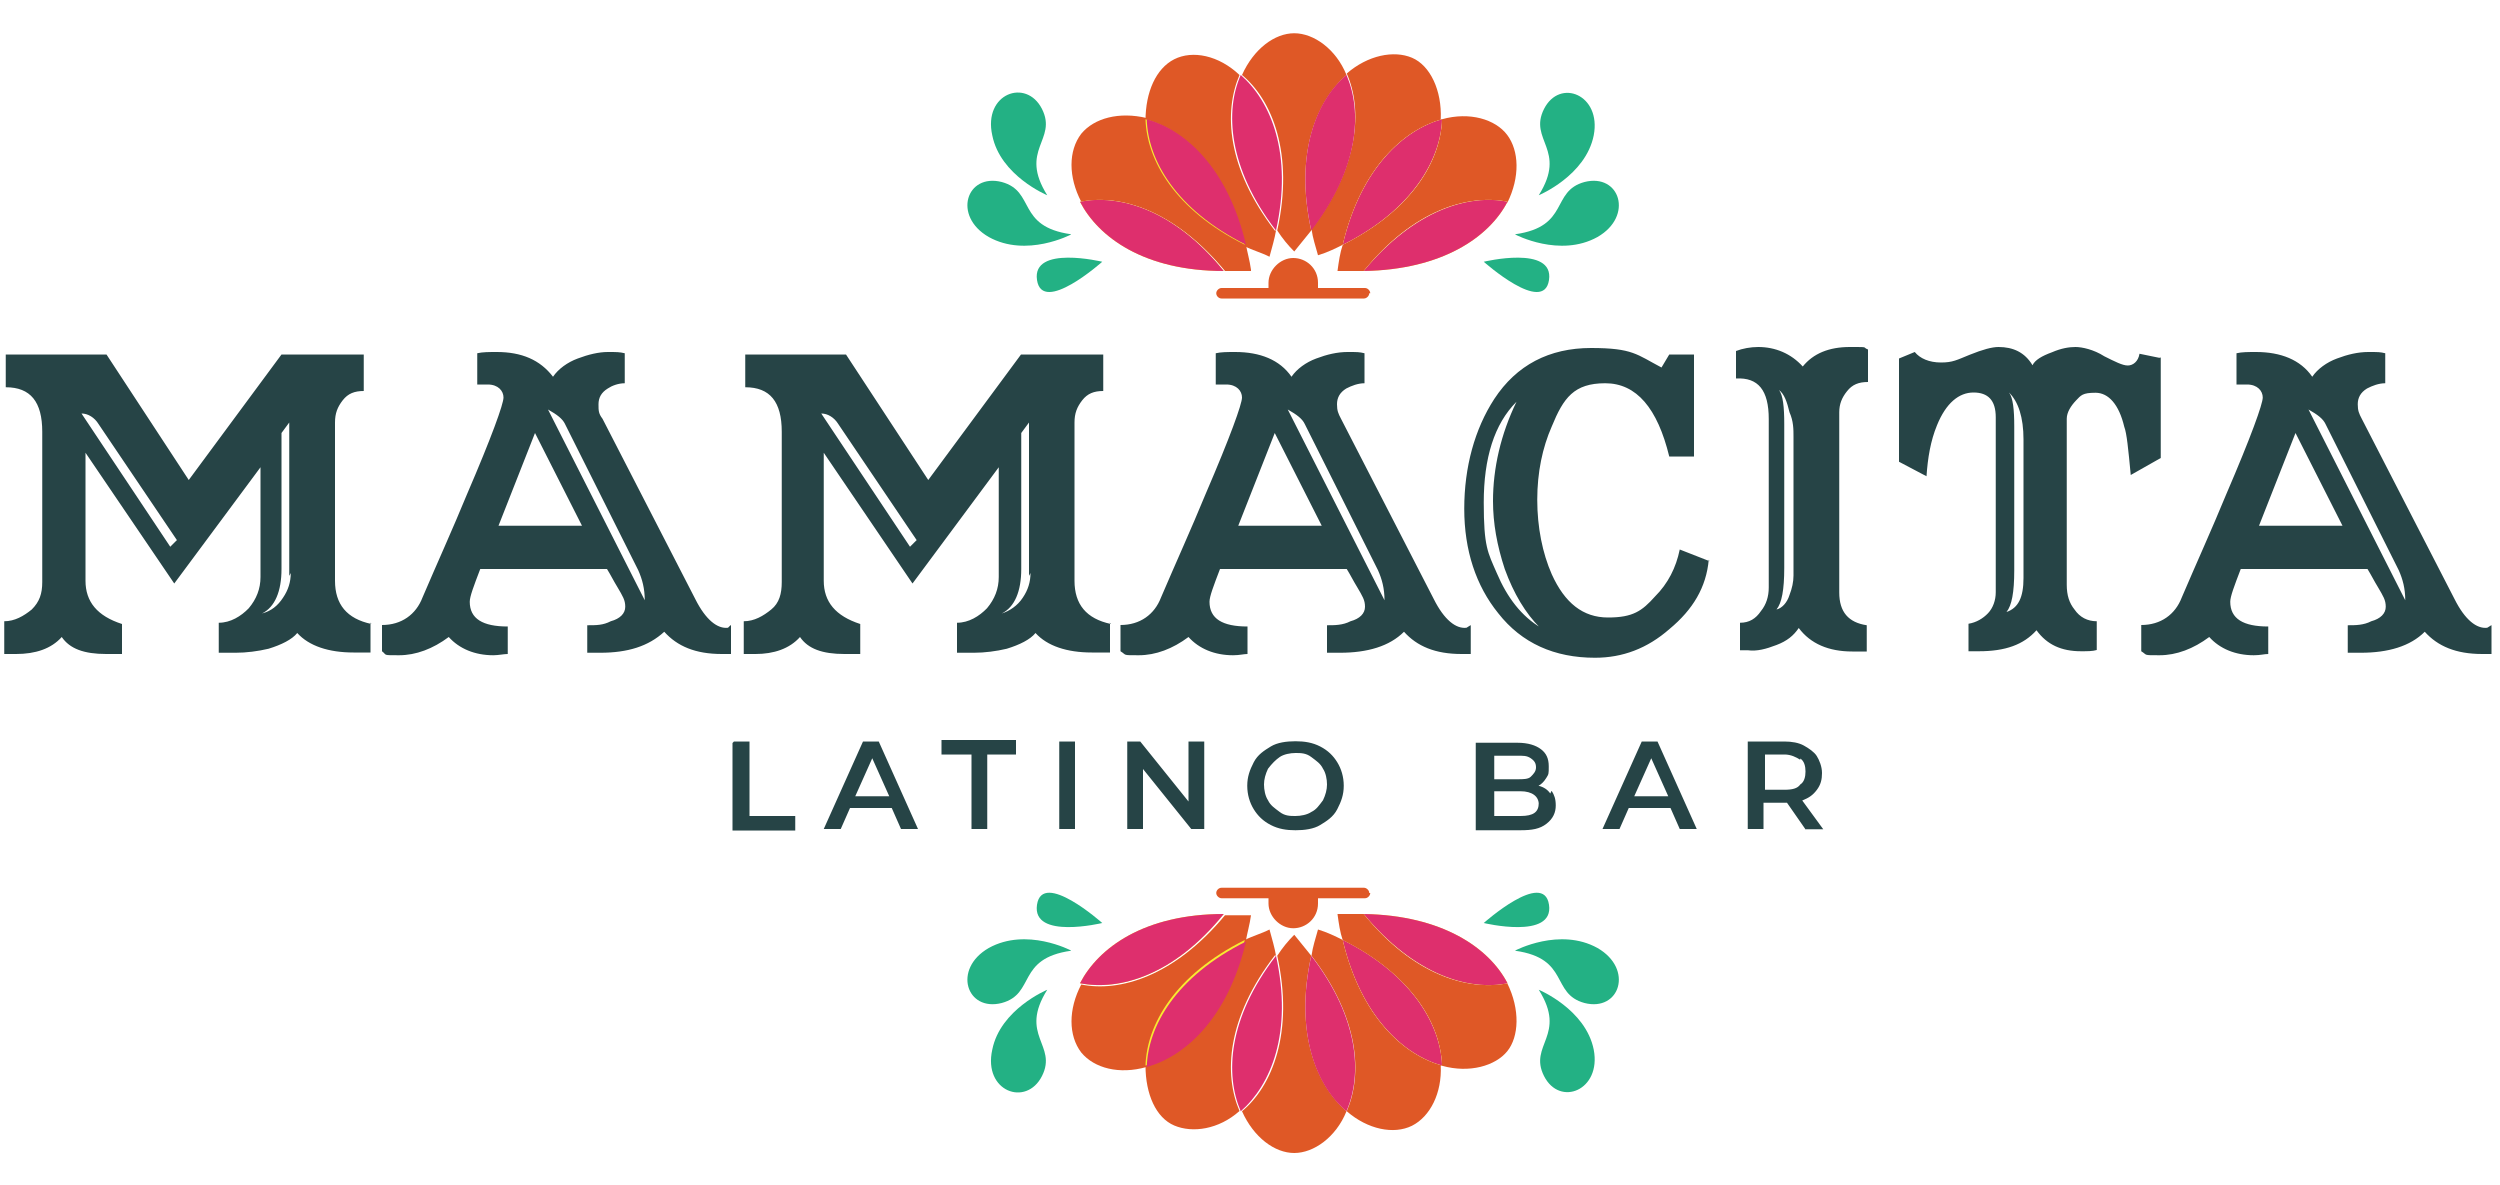 <?xml version="1.0" encoding="UTF-8"?>
<svg xmlns="http://www.w3.org/2000/svg" id="Layer_1" data-name="Layer 1" version="1.1" viewBox="0 0 1000 473.9">
  <g>
    <g>
      <g>
        <path d="M440.9,104.7s-28.2-6.8-26.1,7.3c2.1,14.1,26.1-7.3,26.1-7.3Z" fill="#23b184" stroke-width="0"></path>
        <path d="M428.4,93.8s-17.8,9.4-32.9,1c-14.6-8.4-8.9-25.6,5.2-22,13.6,3.7,5.8,17.8,27.7,20.9h0Z" fill="#23b184" stroke-width="0"></path>
        <path d="M418.9,78.1s-18.8-7.8-22-24c-3.7-16.7,13.6-23,19.9-10.5,6.3,12.5-9.4,16.2,2.1,34.5h0Z" fill="#23b184" stroke-width="0"></path>
      </g>
      <g>
        <path d="M593.5,104.7s28.2-6.8,26.1,7.3c-2.1,14.1-26.1-7.3-26.1-7.3Z" fill="#23b184" stroke-width="0"></path>
        <path d="M606.1,93.8s17.8,9.4,32.9,1c14.6-8.4,8.9-25.6-5.2-22-13.6,3.7-5.8,17.8-27.7,20.9h0Z" fill="#23b184" stroke-width="0"></path>
        <path d="M615.5,78.1s18.8-7.8,22-24c3.1-16.2-13.6-23-19.9-10.5-6.3,12.5,9.4,16.2-2.1,34.5h0Z" fill="#23b184" stroke-width="0"></path>
      </g>
    </g>
    <g>
      <g>
        <g>
          <path d="M500.5,108.4h-10.5c-20.4-24.6-42.3-30.8-57.5-27.7-5.2-9.9-5.2-20.4,0-27.2,5.2-6.3,15.2-8.9,26.1-6.3.5,15.7,11.5,36.1,39.7,50.2h0c.5,3.1,1.6,6.8,2.1,10.5h0v.5Z" fill="#df5826" stroke-width="0"></path>
          <path d="M510.4,92.2c-.5,3.1-1.6,6.8-2.6,10.5-3.1-1.6-6.8-2.6-9.9-4.2h0c-7.3-30.8-24.6-46-39.7-50.2,0-11.5,4.2-20.9,11.5-24.6s17.8-1.6,26.1,6.3c-6.3,14.6-5.2,37.1,14.1,62.2h.5Z" fill="#df5826" stroke-width="0"></path>
          <path d="M524.5,92.2c-2.1,2.6-4.2,5.2-6.8,8.4-2.6-2.6-4.7-5.2-6.8-8.4,6.8-30.8-2.1-52.3-14.1-62.2,4.7-10.5,13.1-16.7,20.9-16.7s16.7,6.3,20.9,16.7c-12,10.5-20.9,31.4-14.1,62.2Z" fill="#df5826" stroke-width="0"></path>
          <path d="M576.8,47.7c-15.2,4.2-32.4,19.3-39.7,50.2h0c-3.1,1.6-6.3,3.1-9.9,4.2-1-3.7-2.1-6.8-2.6-10.5,19.3-25.1,20.4-48.1,14.1-62.2,8.4-7.3,18.8-9.4,26.1-6.3s12,13.1,11.5,24.6h.5Z" fill="#df5826" stroke-width="0"></path>
          <path d="M603,80.7c-15.7-3.1-37.6,3.1-57.5,27.7h-10.5c.5-3.7,1-7.3,2.1-10.5h0c28.2-14.1,39.2-34,39.7-50.2,11-3.1,21.4,0,26.1,6.3s5.2,16.7,0,27.2h0v-.5Z" fill="#df5826" stroke-width="0"></path>
        </g>
        <g>
          <path d="M489.5,108.4c-31.9,0-50.2-13.6-57.5-27.7,15.7-3.1,37.6,3.1,57.5,27.7Z" fill="#f7ec30" stroke-width="0"></path>
          <g>
            <path d="M489.5,108.4c-31.9,0-50.2-13.6-57.5-27.7,15.7-3.1,37.6,3.1,57.5,27.7Z" fill="#de2f6d" stroke-width="0"></path>
            <path d="M458.2,47.7c15.2,4.2,32.4,19.3,39.7,50.2-28.2-14.1-39.2-34-39.7-50.2Z" fill="#f7ec30" stroke-width="0"></path>
          </g>
          <path d="M498.4,97.9c-28.2-14.1-39.2-34-39.7-50.2,15.2,4.2,32.4,19.3,39.7,50.2Z" fill="#de2f6d" stroke-width="0"></path>
          <path d="M510.4,92.2c-19.3-25.1-20.4-48.1-14.1-62.2,12,10.5,20.9,31.4,14.1,62.2Z" fill="#de2f6d" stroke-width="0"></path>
          <g>
            <path d="M524.5,92.2c-6.8-30.8,2.1-52.3,14.1-62.2,6.3,14.6,5.2,37.1-14.1,62.2Z" fill="#de2f6d" stroke-width="0"></path>
            <path d="M576.8,47.7c-.5,15.7-11.5,36.1-39.7,50.2,7.3-30.8,24.6-46,39.7-50.2Z" fill="#f7ec30" stroke-width="0"></path>
          </g>
          <g>
            <path d="M576.8,47.7c-.5,15.7-11.5,36.1-39.7,50.2,7.3-30.8,24.6-46,39.7-50.2Z" fill="#de2f6d" stroke-width="0"></path>
            <path d="M603,80.7c-7.3,14.1-26.1,27.2-57.5,27.7,20.4-24.6,42.3-30.8,57.5-27.7Z" fill="#f7ec30" stroke-width="0"></path>
          </g>
          <path d="M603,80.7c-7.3,14.1-26.1,27.2-57.5,27.7,20.4-24.6,42.3-30.8,57.5-27.7Z" fill="#de2f6d" stroke-width="0"></path>
        </g>
      </g>
      <path d="M548.1,117.3c0-1-1-2.1-2.1-2.1h-18.8v-2.1c0-5.8-4.7-9.9-9.9-9.9s-9.9,4.7-9.9,9.9,0,1,0,2.1h-18.8c-1,0-2.1,1-2.1,2.1s1,2.1,2.1,2.1h57c1,0,2.1-1,2.1-2.1h.5Z" fill="#df5826" stroke-width="0"></path>
    </g>
  </g>
  <g>
    <g>
      <g>
        <path d="M440.9,369.2s-28.2,6.8-26.1-7.3,26.1,7.3,26.1,7.3Z" fill="#23b184" stroke-width="0"></path>
        <path d="M428.4,380.2s-17.8-9.4-32.9-1c-14.6,8.4-8.9,25.6,5.2,22,13.6-3.7,5.8-17.8,27.7-20.9h0Z" fill="#23b184" stroke-width="0"></path>
        <path d="M418.9,395.9s-18.8,7.8-22,24c-3.7,16.7,13.6,23,19.9,10.5,6.3-12.5-9.4-16.2,2.1-34.5h0Z" fill="#23b184" stroke-width="0"></path>
      </g>
      <g>
        <path d="M593.5,369.2s28.2,6.8,26.1-7.3-26.1,7.3-26.1,7.3Z" fill="#23b184" stroke-width="0"></path>
        <path d="M606.1,380.2s17.8-9.4,32.9-1c14.6,8.4,8.9,25.6-5.2,22-13.6-3.7-5.8-17.8-27.7-20.9h0Z" fill="#23b184" stroke-width="0"></path>
        <path d="M615.5,395.9s18.8,7.8,22,24c3.1,16.2-13.6,23-19.9,10.5-6.3-12.5,9.4-16.2-2.1-34.5h0Z" fill="#23b184" stroke-width="0"></path>
      </g>
    </g>
    <g>
      <g>
        <g>
          <path d="M500.5,366.1h-10.5c-20.4,24.6-42.3,30.8-57.5,27.7-5.2,9.9-5.2,20.4,0,27.2,5.2,6.3,15.2,8.9,26.1,5.8.5-15.7,11.5-36.1,39.7-50.2h0c.5-3.1,1.6-6.8,2.1-10.5h0Z" fill="#df5826" stroke-width="0"></path>
          <path d="M510.4,382.3c-.5-3.1-1.6-6.8-2.6-10.5-3.1,1.6-6.8,2.6-9.9,4.2h0c-7.3,30.8-24.6,46-39.7,50.2,0,11.5,4.2,20.9,11.5,24,7.3,3.1,17.8,1.6,26.1-5.8-6.3-14.6-5.2-37.1,14.1-62.2h.5Z" fill="#df5826" stroke-width="0"></path>
          <path d="M524.5,382.3c-2.1-2.6-4.2-5.2-6.8-8.4-2.6,2.6-4.7,5.2-6.8,8.4,6.8,30.8-2.1,52.3-14.1,62.2,4.7,10.5,13.1,16.7,20.9,16.7s16.7-6.3,20.9-16.7c-12-10.5-20.9-31.4-14.1-62.2Z" fill="#df5826" stroke-width="0"></path>
          <path d="M576.8,426.2c-15.2-4.2-32.4-19.3-39.7-50.2h0c-3.1-1.6-6.3-3.1-9.9-4.2-1,3.7-2.1,6.8-2.6,10.5,19.3,25.1,20.4,47.6,14.1,62.2,8.4,7.3,18.8,9.4,26.1,5.8,7.3-3.7,12-13.1,11.5-24h.5Z" fill="#df5826" stroke-width="0"></path>
          <path d="M603,393.3c-15.7,3.1-37.6-3.1-57.5-27.7h-10.5c.5,3.7,1,7.3,2.1,10.5h0c28.2,14.1,39.2,34,39.7,50.2,11,3.1,21.4,0,26.1-5.8,4.7-5.8,5.2-16.7,0-27.2h0Z" fill="#df5826" stroke-width="0"></path>
        </g>
        <g>
          <path d="M489.5,365.6c-31.9,0-50.2,13.6-57.5,27.7,15.7,3.1,37.6-3.1,57.5-27.7Z" fill="#f7ec30" stroke-width="0"></path>
          <g>
            <path d="M489.5,365.6c-31.9,0-50.2,13.6-57.5,27.7,15.7,3.1,37.6-3.1,57.5-27.7Z" fill="#de2f6d" stroke-width="0"></path>
            <path d="M458.2,426.2c15.2-4.2,32.4-19.3,39.7-50.2-28.2,14.1-39.2,34-39.7,50.2Z" fill="#f7ec30" stroke-width="0"></path>
          </g>
          <path d="M498.4,376.6c-28.2,14.1-39.2,34-39.7,50.2,15.2-4.2,32.4-19.3,39.7-50.2Z" fill="#de2f6d" stroke-width="0"></path>
          <path d="M510.4,382.3c-19.3,25.1-20.4,47.6-14.1,62.2,12-10.5,20.9-31.4,14.1-62.2Z" fill="#de2f6d" stroke-width="0"></path>
          <g>
            <path d="M524.5,382.3c-6.8,30.8,2.1,52.3,14.1,62.2,6.3-14.6,5.2-37.1-14.1-62.2Z" fill="#de2f6d" stroke-width="0"></path>
            <path d="M576.8,426.2c-.5-15.7-11.5-36.1-39.7-50.2,7.3,30.8,24.6,46,39.7,50.2Z" fill="#f7ec30" stroke-width="0"></path>
          </g>
          <g>
            <path d="M576.8,426.2c-.5-15.7-11.5-36.1-39.7-50.2,7.3,30.8,24.6,46,39.7,50.2Z" fill="#de2f6d" stroke-width="0"></path>
            <path d="M603,393.3c-7.3-14.1-26.1-27.2-57.5-27.7,20.4,24.6,42.3,30.8,57.5,27.7Z" fill="#f7ec30" stroke-width="0"></path>
          </g>
          <path d="M603,393.3c-7.3-14.1-26.1-27.2-57.5-27.7,20.4,24.6,42.3,30.8,57.5,27.7Z" fill="#de2f6d" stroke-width="0"></path>
        </g>
      </g>
      <path d="M548.1,357.2c0,1-1,2.1-2.1,2.1h-18.8v2.1c0,5.8-4.7,9.9-9.9,9.9s-9.9-4.7-9.9-9.9,0-1,0-2.1h-18.8c-1,0-2.1-1-2.1-2.1s1-2.1,2.1-2.1h57c1,0,2.1,1,2.1,2.1h.5Z" fill="#df5826" stroke-width="0"></path>
    </g>
  </g>
  <path d="M148.2,249v12h-6.8c-9.9,0-17.8-2.6-22.5-7.8-2.1,2.6-6.3,4.7-11.5,6.3-4.2,1-8.9,1.6-13.1,1.6h-6.8v-12c4.7,0,8.9-2.6,12-5.8,3.1-3.7,4.7-7.8,4.7-12.5v-43.9l-34.5,46.5-35.5-52.3v51.2c0,8.4,4.7,14.1,14.6,17.3v12h-6.3c-8.9,0-14.6-2.1-17.8-6.8-4.2,4.7-10.5,6.8-18.3,6.8s-3.1,0-4.7,0v-13.1c4.2,0,7.8-2.1,11-4.7,3.1-3.1,4.2-6.3,4.2-11v-60.1c0-12-4.7-17.8-14.6-17.8v-13.1h40.3l32.9,50.2,37.1-50.2h32.9v14.6c-3.7,0-6.3,1-8.4,3.7s-3.1,5.2-3.1,8.9v63.3c0,9.4,4.7,15.2,14.6,17.3h0l-.5-.5ZM70.8,216.1l-31.4-46.5c-1.6-2.6-4.2-4.2-6.8-4.2l35.5,53.3,2.6-2.6h0ZM115.7,230.2v-61.2l-3.1,4.2v54.4c0,8.9-2.6,15.2-7.8,17.8,3.7-1,6.3-3.1,8.4-6.3,2.1-3.1,3.1-6.3,3.1-9.9h0l-.5,1ZM292.4,250.1v11.5h-3.7c-10.5,0-17.8-3.1-23-8.9-6.3,5.8-14.6,8.4-25.6,8.4s-3.7,0-5.2,0v-11c3.7,0,6.3,0,9.4-1.6,3.7-1,5.8-3.1,5.8-5.8s-1-4.2-3.1-7.8c-1.6-2.6-2.6-4.7-4.2-7.3h-50.7c-2.6,6.8-4.2,11-4.2,13.1,0,6.8,5.2,9.9,15.2,9.9v11c-1.6,0-3.7.5-5.8.5-7.3,0-13.6-2.6-17.8-7.3-6.3,4.7-13.1,7.3-19.9,7.3s-4.7,0-6.8-1.6v-10.5c7.8,0,13.6-4.2,16.2-11,5.8-13.6,12-27.2,17.8-41.3,9.9-23,14.6-36.1,14.6-38.7s-2.1-5.2-6.3-5.2h-4.2v-12.5c2.1-.5,4.7-.5,7.8-.5,9.9,0,17.3,3.1,22.5,9.9,2.1-3.1,5.8-5.8,9.9-7.3,4.2-1.6,8.4-2.6,12-2.6s4.7,0,6.8.5v12c-2.6,0-5.2,1-6.8,2.1-2.6,1.6-3.7,3.7-3.7,6.3s0,3.7,1.6,5.8l37.1,72.1c4.2,8.4,8.9,12,13.1,11.5h0l1-1ZM232.8,210.3l-18.8-37.1-14.6,37.1h33.5ZM257.9,240.1c0-4.7-1-8.4-2.6-12l-29.3-58.5c-1-2.1-3.1-3.7-6.8-5.8l38.7,76.3h0ZM444,249v12h-7.3c-9.9,0-17.8-2.6-22.5-7.8-2.1,2.6-6.3,4.7-11.5,6.3-4.2,1-8.9,1.6-13.1,1.6h-6.8v-12c4.7,0,8.9-2.6,12-5.8,3.1-3.7,4.7-7.8,4.7-12.5v-43.9l-34.5,46.5-35.5-52.3v51.2c0,8.4,4.7,14.1,14.6,17.3v12h-6.3c-8.9,0-14.6-2.1-17.8-6.8-4.2,4.7-10.5,6.8-17.8,6.8s-3.1,0-4.7,0v-13.1c4.2,0,7.8-2.1,11-4.7s4.2-6.3,4.2-11v-60.1c0-12-4.7-17.8-14.6-17.8v-13.1h40.3l32.9,50.2,37.1-50.2h32.9v14.6c-3.7,0-6.3,1-8.4,3.7s-3.1,5.2-3.1,8.9v63.3c0,9.4,4.7,15.2,14.6,17.3h0l-.5-.5ZM366.7,216.1l-31.4-46.5c-1.6-2.6-4.2-4.2-6.8-4.2l35.5,53.3,2.6-2.6h0ZM411.6,230.2v-61.2l-3.1,4.2v54.4c0,8.9-2.6,15.2-7.8,17.8,3.1-1,6.3-3.1,8.4-6.3,2.1-3.1,3.1-6.3,3.1-9.9h0l-.5,1ZM588.3,250.1v11.5h-3.7c-10.5,0-17.8-3.1-23-8.9-5.8,5.8-14.6,8.4-25.6,8.4s-3.7,0-5.2,0v-11c3.1,0,6.3,0,9.4-1.6,3.7-1,5.8-3.1,5.8-5.8s-1-4.2-3.1-7.8c-1.6-2.6-2.6-4.7-4.2-7.3h-50.7c-2.6,6.8-4.2,11-4.2,13.1,0,6.8,5.2,9.9,15.2,9.9v11c-1.6,0-3.1.5-5.8.5-7.3,0-13.6-2.6-17.8-7.3-6.3,4.7-13.1,7.3-19.9,7.3s-4.7,0-7.3-1.6v-10.5c7.8,0,13.6-4.2,16.2-11,5.8-13.6,12-27.2,17.8-41.3,9.9-23,14.6-36.1,14.6-38.7s-2.1-5.2-6.3-5.2h-4.2v-12.5c2.1-.5,4.7-.5,7.8-.5,9.9,0,17.8,3.1,22.5,9.9,2.1-3.1,5.8-5.8,9.9-7.3,4.2-1.6,8.4-2.6,12.5-2.6s4.7,0,6.8.5v12c-2.6,0-5.2,1-7.3,2.1-2.6,1.6-3.7,3.7-3.7,6.3s.5,3.7,1.6,5.8l37.1,72.1c4.2,8.4,8.9,12,13.1,11.5h0l1.6-1ZM528.7,210.3l-18.8-37.1-14.6,37.1h33.5ZM553.8,240.1c0-4.7-1-8.4-2.6-12l-29.3-58.5c-1-2.1-3.1-3.7-6.8-5.8l38.7,76.3h0ZM683.5,223.9c-1,11-6.3,19.9-15.7,27.7-8.9,7.8-18.8,11.5-29.8,11.5-16.2,0-29.3-5.8-38.7-17.8-8.9-11-13.6-25.1-13.6-41.8s4.2-31.9,12-43.9c8.9-13.6,22-20.4,38.7-20.4s18.3,2.6,28.2,7.8l3.1-5.2h9.9v40.8h-9.9c-4.7-19.3-13.1-29.3-25.6-29.3s-16.7,5.8-21.4,17.3c-3.7,8.4-5.8,18.3-5.8,29.3s2.1,21.4,5.8,29.8c5.2,11.5,12.5,17.3,22.5,17.3s13.6-2.6,18.8-8.4c5.2-5.2,8.4-11.5,9.9-18.8l12,4.7h0l-.5-.5ZM616,251.1c-5.8-5.8-10.5-13.6-14.1-23.5-3.1-9.4-4.7-18.3-4.7-27.2,0-13.1,3.1-26.7,9.4-39.7-8.9,8.9-13.1,22.5-13.1,40.3s1.6,19.9,5.2,28.2c4.2,9.9,9.9,17.3,17.8,22h-.5ZM747.2,152.8c-3.7,0-6.3,1-8.4,3.7-2.1,2.6-3.1,5.2-3.1,8.4v72.1c0,7.8,3.7,12,11,13.1v10.5h-5.8c-9.4,0-16.7-3.1-21.4-9.4-2.1,3.1-4.7,5.2-8.9,6.8s-7.8,2.6-11.5,2.1h-3.1v-11c3.7,0,6.3-1.6,8.4-4.7,2.1-2.6,3.1-5.8,3.1-9.4v-67.4c0-11.5-4.2-16.7-13.1-16.2v-11c2.6-1,5.8-1.6,8.9-1.6,6.8,0,13.1,2.6,17.8,7.8,4.2-5.2,10.5-7.8,18.8-7.8s4.7,0,7.3,1v11.5h0v1.6ZM717.4,229.7v-54.9c0-3.1,0-6.3-1.6-9.9-1-4.2-2.1-7.3-4.2-8.9,1.6,2.1,2.1,6.8,2.1,13.6v57.5c0,8.9-1,14.1-3.1,16.7,2.1-.5,4.2-2.6,5.2-5.8,1-2.6,1.6-5.2,1.6-7.8h0v-.5ZM864.3,142.9v40.3l-12,6.8c-1-10.5-1.6-16.7-2.6-19.3-2.1-8.9-6.3-13.6-11.5-13.6s-5.8,1-7.8,3.1-3.7,4.7-3.7,7.3v66.4c0,4.2,1,7.3,3.1,9.9,2.1,3.1,5.2,4.7,8.9,4.7v11.5c-1.6.5-3.7.5-6.3.5-7.8,0-13.6-2.6-17.8-8.4-5.2,5.8-12.5,8.4-23,8.4s-2.6,0-4.2,0v-11c3.1-.5,5.8-2.1,7.8-4.2s3.1-5.2,3.1-8.4v-70c0-6.8-3.1-9.9-8.9-9.9s-11,4.2-14.6,13.1c-2.6,6.3-3.7,13.1-4.2,20.4l-11-5.8v-41.3l6.3-2.6c2.1,2.6,5.8,4.2,10.5,4.2s6.3-1,11.5-3.1c5.2-2.1,8.9-3.1,11.5-3.1,5.8,0,10.5,2.1,13.6,7.3,1-2.1,3.7-3.7,7.8-5.2,3.7-1.6,6.8-2.1,9.4-2.1s7.3,1,11.5,3.7c4.2,2.1,7.3,3.7,9.4,3.7s4.2-1.6,4.7-4.7l7.8,1.6h.5ZM809.4,230.7v-54.9c0-8.9-2.1-15.2-5.8-18.8,1.6,2.1,2.1,6.8,2.1,13.6v57.5c0,8.9-1,14.1-3.1,16.7,4.7-1.6,6.8-5.8,6.8-13.6h0v-.5ZM996.6,250.1v11.5h-3.7c-10.5,0-17.8-3.1-23-8.9-5.8,5.8-14.6,8.4-25.6,8.4s-3.7,0-5.2,0v-11c3.1,0,6.3,0,9.4-1.6,3.7-1,5.8-3.1,5.8-5.8s-1-4.2-3.1-7.8c-1.6-2.6-2.6-4.7-4.2-7.3h-50.7c-2.6,6.8-4.2,11-4.2,13.1,0,6.8,5.2,9.9,15.2,9.9v11c-1.6,0-3.1.5-5.8.5-7.3,0-13.6-2.6-17.8-7.3-6.3,4.7-13.1,7.3-19.9,7.3s-4.7,0-7.3-1.6v-10.5c7.8,0,13.6-4.2,16.2-11,5.8-13.6,12-27.2,17.8-41.3,9.9-23,14.6-36.1,14.6-38.7s-2.1-5.2-6.3-5.2h-4.2v-12.5c2.1-.5,4.7-.5,7.8-.5,9.9,0,17.8,3.1,22.5,9.9,2.1-3.1,5.8-5.8,9.9-7.3,4.2-1.6,8.4-2.6,12.5-2.6s4.7,0,6.8.5v12c-2.6,0-5.2,1-7.3,2.1-2.6,1.6-3.7,3.7-3.7,6.3s.5,3.7,1.6,5.8l37.1,72.1c4.2,8.4,8.9,12,13.1,11.5h0l1.6-1ZM937,210.3l-18.8-37.1-14.6,37.1h33.5ZM962.1,240.1c0-4.7-1-8.4-2.6-12l-29.3-58.5c-1-2.1-3.1-3.7-6.8-5.8l38.7,76.3h0ZM293.5,296.6h6.3v29.8h18.3v5.8h-25.1v-35h0l.5-.5ZM357.8,323.2h-17.8l-3.7,8.4h-6.8l15.7-35h6.3l15.7,35h-6.8l-3.7-8.4h1ZM355.7,318.5l-6.8-15.2-6.8,15.2h13.6ZM388.1,301.8h-11.5v-5.8h29.8v5.8h-11.5v29.8h-6.3v-29.8h-.5ZM423.7,296.6h6.3v35h-6.3v-35ZM481.7,296.6v35h-5.2l-19.3-24v24h-6.3v-35h5.2l19.3,24v-24h6.3ZM508.3,330c-3.1-1.6-5.2-3.7-6.8-6.3s-2.6-5.8-2.6-9.4,1-6.3,2.6-9.4,4.2-4.7,6.8-6.3,6.3-2.1,9.9-2.1,6.8.5,9.9,2.1,5.2,3.7,6.8,6.3,2.6,5.8,2.6,9.4-1,6.3-2.6,9.4c-1.6,3.1-4.2,4.7-6.8,6.3s-6.3,2.1-9.9,2.1-6.8-.5-9.9-2.1ZM524.5,324.8c2.1-1,3.1-2.6,4.7-4.7,1-2.1,1.6-4.2,1.6-6.3s-.5-4.7-1.6-6.3c-1-2.1-2.6-3.1-4.7-4.7s-4.2-1.6-6.3-1.6-4.7.5-6.3,1.6-3.1,2.6-4.7,4.7c-1,2.1-1.6,4.2-1.6,6.3s.5,4.7,1.6,6.3c1,2.1,2.6,3.1,4.7,4.7s4.2,1.6,6.3,1.6,4.7-.5,6.3-1.6ZM620.7,316.4c1,1.6,1.6,3.1,1.6,5.8s-1,5.2-3.7,7.3-5.8,2.6-10.5,2.6h-17.8v-35h16.7c4.2,0,7.3,1,9.4,2.6s3.1,3.7,3.1,6.8,0,3.1-1,4.7-2.1,2.6-3.1,3.1c2.1.5,3.7,1.6,4.7,3.1h0l.5-1ZM597.7,301.8v9.9h9.4c2.1,0,4.2,0,5.2-1s2.1-2.1,2.1-3.7-.5-2.6-2.1-3.7-3.1-1-5.2-1h-9.4v-.5ZM615.5,321.7c0-3.1-2.6-5.2-7.3-5.2h-10.5v9.9h10.5c5.2,0,7.3-1.6,7.3-5.2v.5ZM669.3,323.2h-17.8l-3.7,8.4h-6.8l15.7-35h6.3l15.7,35h-6.8l-3.7-8.4h1ZM667.3,318.5l-6.8-15.2-6.8,15.2h13.6ZM722.1,331.6l-7.3-10.5h-9.4v10.5h-6.3v-35h14.6c3.1,0,5.8.5,7.8,1.6s4.2,2.6,5.2,4.2,2.1,4.2,2.1,6.8-.5,4.7-2.1,6.8-3.1,3.1-5.8,4.2l8.4,11.5h-7.3ZM720.1,303.9c-1.6-1-3.7-2.1-6.3-2.1h-7.8v14.1h7.8c3.1,0,5.2-.5,6.3-2.1,1.6-1,2.1-3.1,2.1-5.2s-.5-4.2-2.1-5.2h0v.5Z" fill="#264446" stroke-width="0"></path>
</svg>
